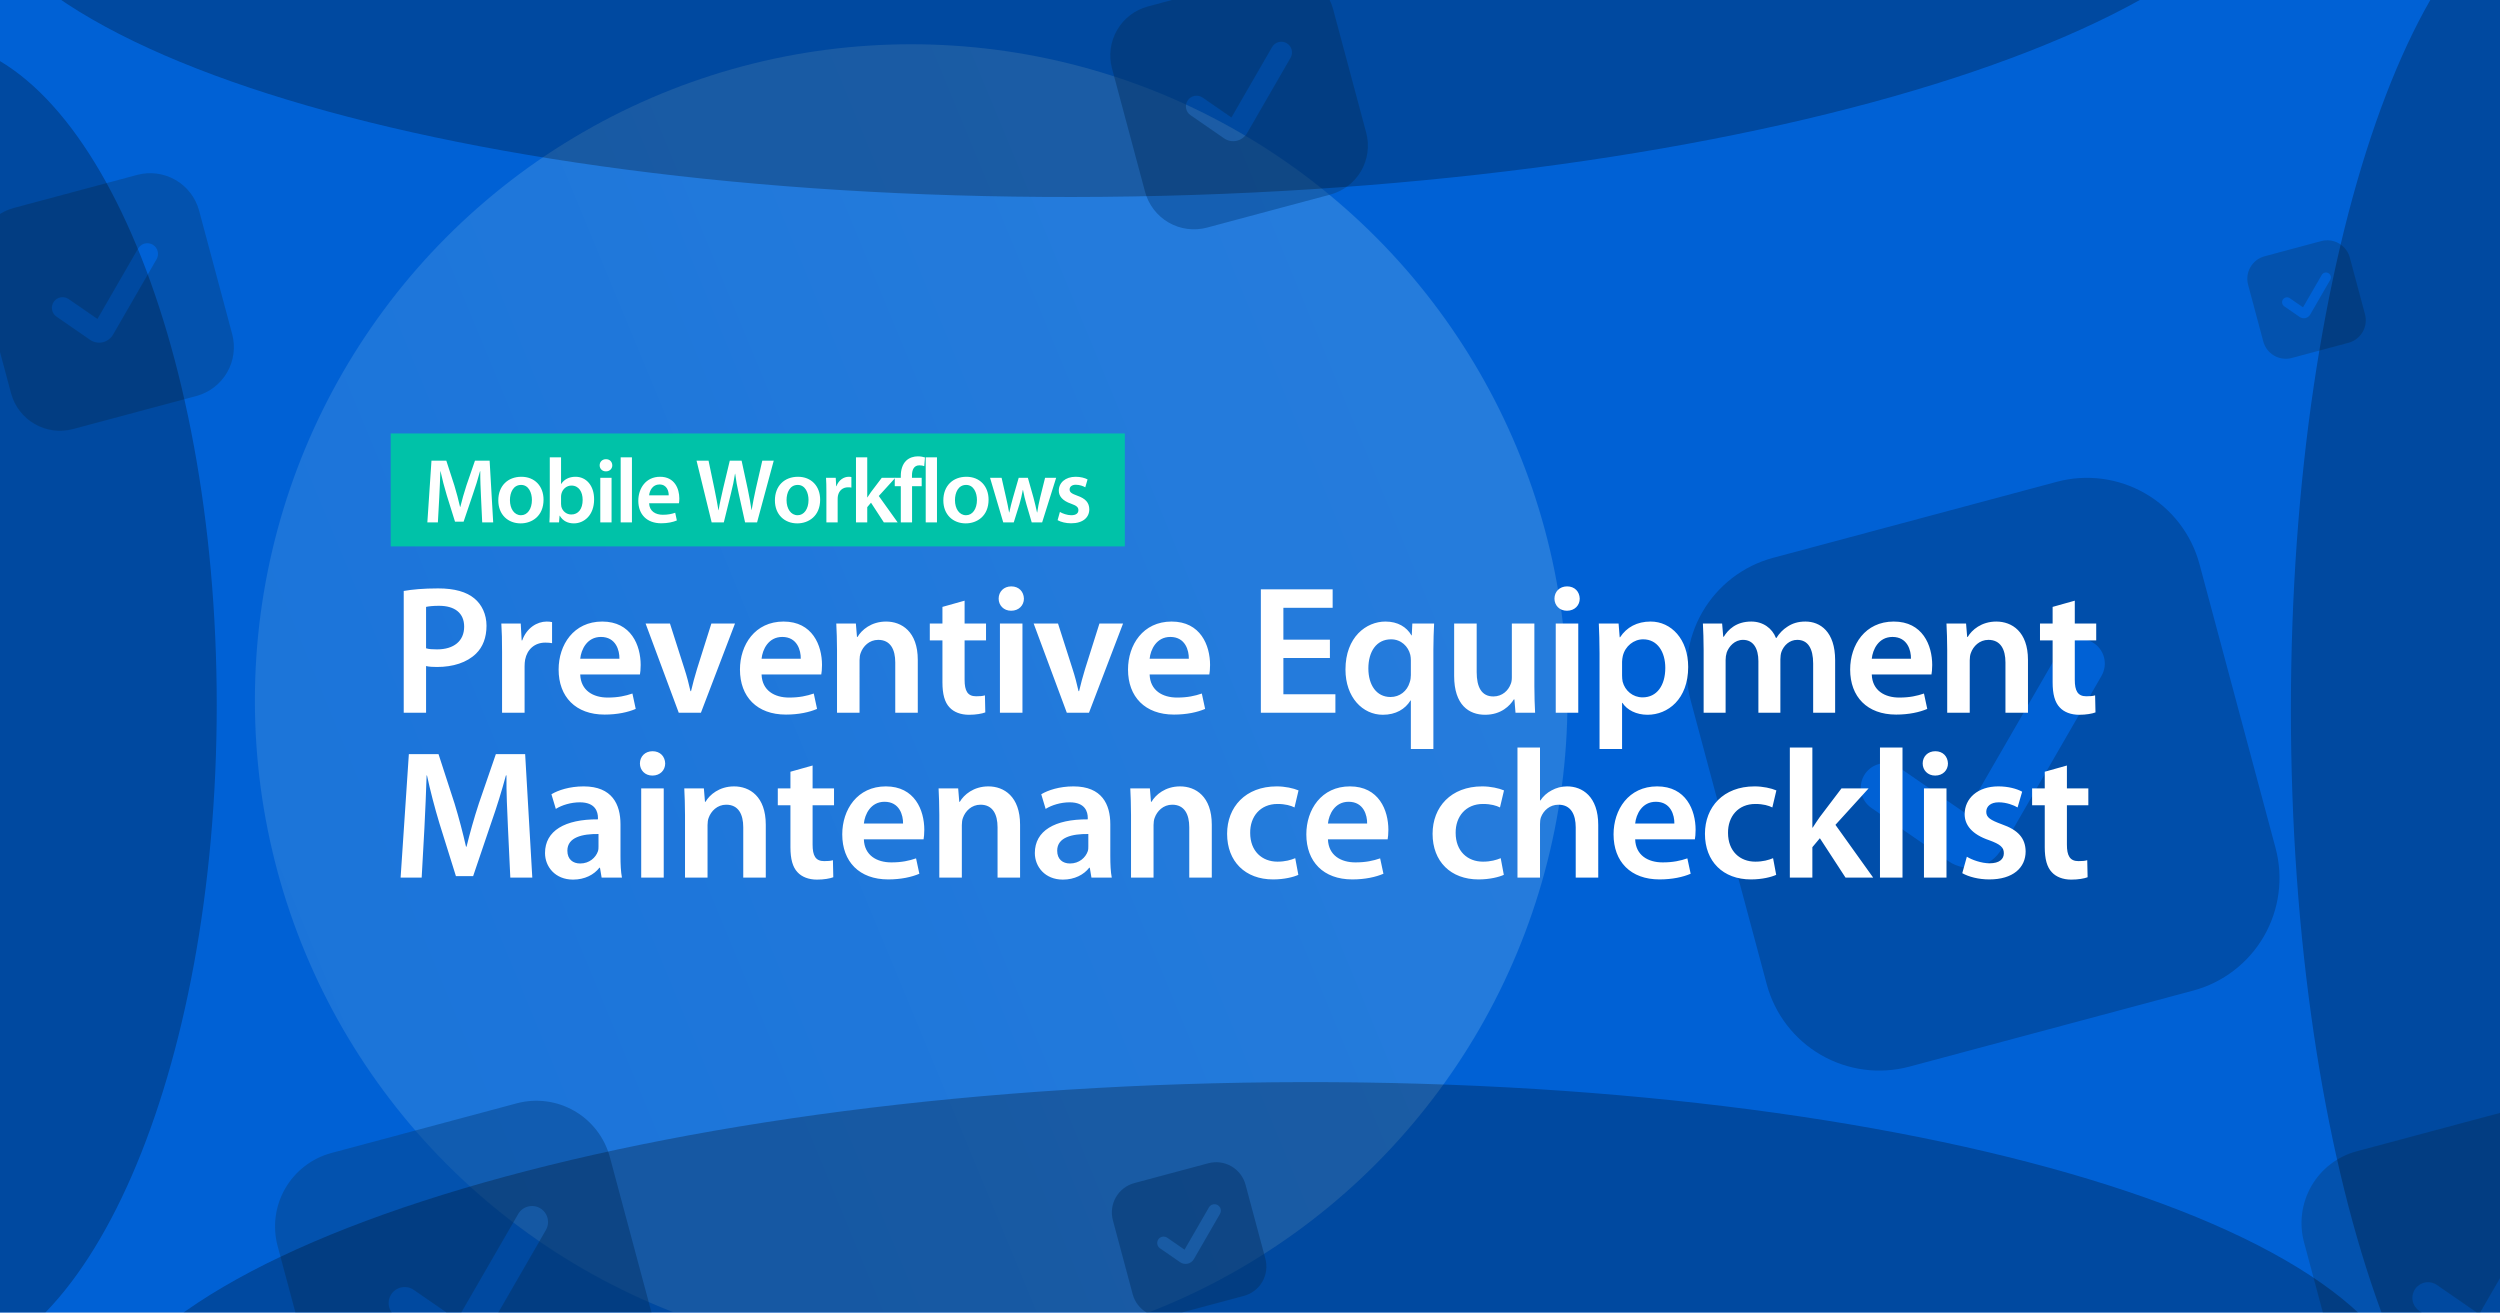 <?xml version="1.0" encoding="UTF-8"?>
<svg xmlns="http://www.w3.org/2000/svg" width="1638" height="860" viewBox="0 0 1638 860" fill="none">
  <g clip-path="url(#a)">
    <path fill="#0061D5" d="M0 0h1638v860H0z"></path>
    <g opacity=".5" filter="url(#b)">
      <circle cx="597" cy="459" r="430" fill="url(#c)" fill-opacity=".5"></circle>
    </g>
    <g opacity=".5" filter="url(#d)">
      <path d="m1342.71 305.656-186.06 49.855c-19.52 5.257-36.16 18.04-46.26 35.546-10.11 17.506-12.86 38.306-7.66 57.838l49.86 186.061c5.26 19.519 18.04 36.156 35.54 46.263 17.51 10.107 38.31 12.859 57.84 7.652l186.06-49.855c19.52-5.256 36.16-18.039 46.27-35.545 10.1-17.507 12.86-38.306 7.65-57.838l-49.86-186.062c-5.25-19.519-18.04-36.156-35.54-46.263-17.51-10.107-38.31-12.859-57.84-7.652Zm29.21 127.181-65.64 113.692c-3.21 5.515-8.47 9.544-14.63 11.215l-.9.241c-3.25.735-6.61.789-9.88.158-3.27-.631-6.37-1.934-9.11-3.826l-50.63-34.959c-3.52-2.417-5.93-6.131-6.7-10.324-.77-4.193.15-8.522 2.57-12.034 2.41-3.513 6.13-5.922 10.32-6.696s8.52.149 12.03 2.566l43.48 30.014 61.29-106.163c1.05-1.825 2.46-3.425 4.13-4.708 1.67-1.283 3.58-2.224 5.62-2.769 2.04-.545 4.16-.683 6.25-.407 2.09.276 4.11.96 5.93 2.015 1.83 1.055 3.43 2.459 4.71 4.132 1.28 1.674 2.23 3.583 2.77 5.62.55 2.037.68 4.161.41 6.251-.28 2.09-.96 4.106-2.02 5.931v.051Z" fill="#000" fill-opacity=".4"></path>
      <path d="m786.727 752.146-48.521 13.002c-5.09 1.37-9.429 4.704-12.065 9.269-2.635 4.565-3.353 9.99-1.995 15.083l13.001 48.521c1.371 5.09 4.705 9.429 9.27 12.065 4.565 2.635 9.989 3.353 15.083 1.995l48.521-13.001c5.09-1.371 9.428-4.705 12.064-9.27 2.636-4.565 3.353-9.989 1.996-15.083l-13.002-48.521c-1.37-5.09-4.704-9.428-9.269-12.064-4.565-2.636-9.99-3.354-15.083-1.996Zm7.617 33.166-17.118 29.649c-.837 1.438-2.208 2.489-3.814 2.925l-.235.062c-.847.192-1.724.206-2.577.042-.853-.165-1.662-.505-2.377-.998l-13.203-9.117c-.916-.63-1.544-1.598-1.746-2.692-.202-1.093.039-2.222.669-3.138.63-.916 1.599-1.544 2.692-1.746 1.094-.202 2.223.038 3.139.669l11.336 7.827 15.984-27.685c.275-.476.642-.893 1.078-1.228.436-.335.934-.58 1.465-.722.531-.142 1.085-.178 1.631-.106.545.072 1.07.25 1.546.525s.894.642 1.228 1.078c.335.436.58.934.722 1.465.142.532.178 1.085.106 1.631-.072.545-.25 1.07-.525 1.546l-.001.013ZM1515.92 147.945l-37.2 9.968c-3.9 1.051-7.22 3.606-9.24 7.106-2.03 3.5-2.58 7.659-1.53 11.564l9.96 37.199c1.05 3.903 3.61 7.229 7.11 9.25 3.5 2.021 7.66 2.571 11.56 1.53l37.2-9.968c3.9-1.051 7.23-3.606 9.25-7.106 2.02-3.5 2.57-7.659 1.53-11.564l-9.97-37.199c-1.05-3.903-3.6-7.229-7.1-9.25-3.5-2.021-7.66-2.571-11.57-1.53Zm5.84 25.428-13.12 22.73c-.64 1.103-1.69 1.908-2.92 2.242l-.18.048c-.65.148-1.33.158-1.98.032-.65-.126-1.27-.387-1.82-.765l-10.12-6.989c-.71-.483-1.19-1.226-1.34-2.064-.16-.839.03-1.704.51-2.406.48-.703 1.23-1.184 2.06-1.339.84-.155 1.71.03 2.41.513l8.69 6.001 12.26-21.225c.21-.365.49-.685.82-.942.34-.256.72-.444 1.13-.553.4-.109.83-.137 1.25-.082.41.055.82.192 1.18.403.37.211.69.492.94.826.26.335.45.717.56 1.124.1.407.13.832.08 1.25-.06.418-.19.821-.41 1.185v.011ZM827.878-27.423 747.01-5.754c-8.483 2.285-15.715 7.841-20.107 15.449-4.393 7.609-5.589 16.649-3.326 25.138l21.668 80.868c2.285 8.484 7.841 15.715 15.45 20.108 7.608 4.393 16.649 5.589 25.138 3.325l80.868-21.668c8.484-2.285 15.715-7.841 20.108-15.449 4.393-7.609 5.589-16.649 3.325-25.139L868.466-3.99c-2.285-8.484-7.841-15.715-15.449-20.108-7.609-4.393-16.649-5.589-25.139-3.326Zm12.695 55.277L812.044 77.268c-1.396 2.397-3.68 4.148-6.357 4.874l-.391.105c-1.412.32-2.874.343-4.296.069-1.421-.274-2.77-.841-3.961-1.663l-22.005-15.194c-1.527-1.051-2.574-2.665-2.911-4.487-.336-1.823.065-3.704 1.116-5.231 1.05-1.527 2.664-2.574 4.487-2.91 1.822-.337 3.704.065 5.23 1.115l18.895 13.045 26.64-46.142c.458-.793 1.068-1.489 1.796-2.046.727-.558 1.557-.967 2.442-1.203.885-.237 1.808-.297 2.717-.177.908.12 1.784.418 2.578.876.793.459 1.489 1.069 2.046 1.796.558.727.967 1.557 1.204 2.442.237.885.297 1.808.177 2.717-.12.908-.418 1.784-.876 2.578l-.002.022ZM1657.55 712.58l-118.6 31.781c-12.44 3.35-23.05 11.499-29.49 22.658-6.45 11.16-8.2 24.419-4.88 36.87l31.78 118.607c3.35 12.442 11.5 23.048 22.66 29.491 11.16 6.442 24.42 8.197 36.87 4.877l118.61-31.78c12.44-3.351 23.04-11.5 29.49-22.659 6.44-11.16 8.19-24.419 4.87-36.87l-31.78-118.606c-3.35-12.443-11.5-23.049-22.66-29.491-11.15-6.443-24.41-8.197-36.87-4.878Zm18.62 81.073-41.84 72.474c-2.05 3.515-5.4 6.084-9.32 7.149l-.58.153c-2.07.469-4.21.504-6.3.101-2.08-.402-4.06-1.233-5.81-2.439l-32.27-22.285c-2.24-1.541-3.78-3.908-4.27-6.581-.49-2.673.1-5.432 1.64-7.671 1.54-2.239 3.9-3.775 6.58-4.268 2.67-.494 5.43.094 7.67 1.635l27.71 19.133 39.07-67.675c.68-1.163 1.57-2.183 2.64-3.001 1.06-.818 2.28-1.418 3.58-1.765 1.3-.347 2.65-.436 3.98-.26 1.34.176 2.62.613 3.79 1.285 1.16.673 2.18 1.568 3 2.634.81 1.067 1.41 2.284 1.76 3.582.35 1.299.44 2.653.26 3.985-.17 1.333-.61 2.618-1.28 3.781l-.01.033ZM84.878 104.577 4.01 126.246c-8.484 2.284-15.715 7.84-20.108 15.449-4.393 7.608-5.589 16.649-3.326 25.138l21.669 80.868c2.285 8.484 7.84 15.715 15.449 20.108 7.609 4.393 16.649 5.589 25.138 3.325l80.868-21.668c8.484-2.285 15.715-7.841 20.108-15.449 4.393-7.609 5.589-16.649 3.325-25.139l-21.668-80.868c-2.285-8.483-7.841-15.715-15.449-20.107-7.609-4.393-16.649-5.589-25.139-3.326Zm12.695 55.277-28.529 49.414c-1.396 2.397-3.68 4.148-6.357 4.874l-.391.105c-1.412.32-2.874.343-4.295.069-1.421-.275-2.77-.841-3.961-1.663l-22.006-15.194c-1.527-1.051-2.573-2.665-2.91-4.488-.337-1.822.065-3.703 1.115-5.23 1.051-1.527 2.665-2.574 4.487-2.91 1.823-.337 3.704.064 5.231 1.115l18.895 13.045 26.64-46.142c.459-.793 1.069-1.488 1.796-2.046.727-.558 1.557-.967 2.442-1.203.885-.237 1.808-.298 2.717-.178.908.12 1.784.418 2.578.877.793.458 1.489 1.068 2.046 1.795.558.728.967 1.558 1.203 2.443.237.885.297 1.808.177 2.717-.12.908-.418 1.784-.876 2.578l-.001.022ZM333.593 712.887l-121.5 32.555c-12.746 3.433-23.61 11.78-30.21 23.212-6.6 11.431-8.397 25.014-4.997 37.769l32.556 121.499c3.433 12.746 11.78 23.61 23.212 30.21 11.431 6.6 25.014 8.397 37.768 4.997l121.5-32.556c12.746-3.432 23.61-11.78 30.21-23.211 6.6-11.432 8.397-25.014 4.997-37.769l-32.556-121.499c-3.432-12.746-11.78-23.611-23.211-30.211-11.432-6.6-25.015-8.397-37.769-4.996Zm19.073 83.05-42.863 74.242c-2.098 3.601-5.529 6.232-9.552 7.323l-.587.157c-2.121.481-4.318.516-6.454.104-2.135-.413-4.161-1.263-5.951-2.499l-33.062-22.828c-2.294-1.579-3.867-4.004-4.372-6.742-.506-2.738.097-5.565 1.675-7.859 1.579-2.293 4.004-3.866 6.742-4.372 2.738-.506 5.565.097 7.858 1.676l28.388 19.599 40.025-69.325c.689-1.192 1.606-2.237 2.698-3.075 1.093-.837 2.34-1.452 3.67-1.808 1.33-.356 2.717-.446 4.082-.266 1.365.18 2.681.628 3.873 1.317 1.192.688 2.237 1.605 3.075 2.698.837 1.092 1.452 2.339 1.808 3.669.355 1.33.446 2.717.266 4.082-.18 1.365-.628 2.682-1.317 3.874l-.002.033Z" fill="#054488"></path>
    </g>
    <path d="M264.52 467v-79.8c5.4-.96 12.72-1.68 22.56-1.68 10.8 0 18.6 2.28 23.76 6.6 4.8 3.96 7.92 10.32 7.92 17.88 0 7.68-2.4 13.92-6.84 18.24-6 5.88-15.12 8.76-25.56 8.76-2.76 0-5.16-.12-7.2-.6V467h-14.64Zm14.64-69.36v27.12c1.92.6 4.2.72 7.2.72 11.04 0 17.76-5.52 17.76-14.88 0-9-6.24-13.68-16.44-13.68-4.08 0-6.96.36-8.52.72ZM328.952 467v-39.6c0-7.92-.12-13.68-.48-18.84h12.72l.6 11.04h.36c2.88-8.16 9.72-12.36 16.08-12.36 1.44 0 2.28.12 3.48.36v13.8c-1.32-.24-2.64-.36-4.44-.36-6.96 0-11.88 4.44-13.2 11.16-.24 1.32-.36 2.88-.36 4.44V467h-14.76ZM419.285 441.92h-39.12c.36 10.56 8.52 15.12 18 15.12 6.84 0 11.64-1.08 16.2-2.64l2.16 10.08c-5.04 2.16-12 3.72-20.4 3.72-18.96 0-30.12-11.64-30.12-29.52 0-16.2 9.84-31.44 28.56-31.44 18.96 0 25.2 15.6 25.2 28.44 0 2.76-.24 4.92-.48 6.24Zm-39.12-10.32h25.68c.12-5.4-2.28-14.28-12.12-14.28-9.12 0-12.96 8.28-13.56 14.28ZM423 408.56h15.96l9.48 29.64c1.68 5.16 2.88 9.84 3.96 14.64h.36c1.08-4.8 2.4-9.36 3.96-14.64l9.36-29.64h15.48L459.24 467h-14.52L423 408.56ZM538.098 441.92h-39.12c.36 10.56 8.52 15.12 18 15.12 6.84 0 11.64-1.08 16.2-2.64l2.16 10.08c-5.04 2.16-12 3.72-20.4 3.72-18.96 0-30.12-11.64-30.12-29.52 0-16.2 9.84-31.44 28.56-31.44 18.96 0 25.2 15.6 25.2 28.44 0 2.76-.24 4.92-.48 6.24Zm-39.12-10.32h25.68c.12-5.4-2.28-14.28-12.12-14.28-9.12 0-12.96 8.28-13.56 14.28ZM548.413 467v-41.04c0-6.72-.24-12.36-.48-17.4h12.84l.72 8.76h.36c2.64-4.56 9-10.08 18.72-10.08 10.2 0 20.76 6.6 20.76 25.08V467h-14.76v-33c0-8.4-3.12-14.76-11.16-14.76-5.88 0-9.96 4.2-11.52 8.64-.48 1.2-.72 3-.72 4.68V467h-14.76ZM617.485 397.64l14.52-4.08v15h14.04v11.04h-14.04v25.8c0 7.2 1.92 10.8 7.56 10.8 2.64 0 4.08-.12 5.76-.6l.24 11.16c-2.16.84-6.12 1.56-10.68 1.56-5.52 0-9.96-1.8-12.72-4.8-3.24-3.36-4.68-8.76-4.68-16.44V419.6h-8.28v-11.04h8.28v-10.92ZM669.915 467h-14.76v-58.44h14.76V467Zm-7.32-82.8c5.04 0 8.16 3.48 8.28 8.04 0 4.32-3.24 7.92-8.4 7.92-4.92 0-8.16-3.6-8.16-7.92 0-4.56 3.36-8.04 8.28-8.04ZM677.258 408.56h15.96l9.48 29.64c1.68 5.16 2.88 9.84 3.96 14.64h.36c1.08-4.8 2.4-9.36 3.96-14.64l9.36-29.64h15.48L713.498 467h-14.52l-21.72-58.44ZM792.355 441.92h-39.12c.36 10.56 8.52 15.12 18 15.12 6.84 0 11.64-1.08 16.2-2.64l2.16 10.08c-5.04 2.16-12 3.72-20.4 3.72-18.96 0-30.12-11.64-30.12-29.52 0-16.2 9.84-31.44 28.56-31.44 18.96 0 25.2 15.6 25.2 28.44 0 2.76-.24 4.92-.48 6.24Zm-39.12-10.32h25.68c.12-5.4-2.28-14.28-12.12-14.28-9.12 0-12.96 8.28-13.56 14.28ZM871.354 419.12v12h-30.48v23.76h34.08V467h-48.84v-80.88h47.04v12.12h-32.28v20.88h30.48ZM924.392 490.76v-31.8h-.24c-3.48 5.64-9.6 9.36-18.12 9.36-13.2 0-24.48-11.4-24.48-29.64 0-21.36 13.68-31.44 26.16-31.44 8.16 0 13.92 3.6 17.04 9l.24.12.36-7.8h14.28c-.24 5.28-.48 10.8-.48 16.92v65.28h-14.76Zm0-48.36v-9.72c0-1.2-.12-2.52-.36-3.6-1.32-5.52-6-10.2-12.6-10.2-9.6 0-14.88 8.04-14.88 19.08 0 10.68 5.16 18.72 14.52 18.72 6 0 10.92-3.84 12.6-9.72.48-1.32.72-3.12.72-4.56ZM1005.32 408.56v40.92c0 6.96.24 12.72.48 17.52h-12.841l-.72-8.76h-.36c-2.52 4.08-8.28 10.08-18.84 10.08s-20.28-6.36-20.28-25.44v-34.32h14.76v31.8c0 9.72 3.12 15.96 10.92 15.96 6 0 9.84-4.08 11.28-7.92.6-1.2.84-2.88.84-4.56v-35.28h14.761ZM1034.08 467h-14.76v-58.44h14.76V467Zm-7.32-82.8c5.04 0 8.16 3.48 8.28 8.04 0 4.32-3.24 7.92-8.4 7.92-4.92 0-8.16-3.6-8.16-7.92 0-4.56 3.36-8.04 8.28-8.04ZM1048.02 490.76V428c0-7.68-.24-13.92-.48-19.44h12.96l.72 9h.24c4.32-6.6 11.16-10.32 20.04-10.32 13.44 0 24.6 11.52 24.6 29.76 0 21.12-13.32 31.32-26.64 31.32-7.32 0-13.44-3.12-16.44-7.8h-.24v30.24h-14.76Zm14.76-57.24v9c0 1.44.12 2.76.36 4.08 1.56 6 6.72 10.32 13.08 10.32 9.36 0 14.88-7.8 14.88-19.32 0-10.32-5.04-18.72-14.52-18.72-6.12 0-11.76 4.44-13.32 10.92-.24 1.2-.48 2.52-.48 3.72ZM1116.22 467v-41.04c0-6.72-.24-12.36-.48-17.4h12.6l.72 8.64h.36c2.76-4.56 8.04-9.96 18-9.96 7.68 0 13.68 4.32 16.2 10.8h.24c2.04-3.24 4.44-5.64 7.08-7.32 3.36-2.28 7.08-3.48 12-3.48 9.6 0 19.44 6.6 19.44 25.32V467h-14.4v-32.28c0-9.72-3.36-15.48-10.44-15.48-5.04 0-8.76 3.6-10.32 7.8-.48 1.32-.72 3.24-.72 4.92V467h-14.4v-33.84c0-8.16-3.24-13.92-10.08-13.92-5.52 0-9.24 4.32-10.68 8.28-.48 1.56-.72 3.24-.72 4.92V467h-14.4ZM1265.5 441.92h-39.12c.36 10.56 8.52 15.12 18 15.12 6.84 0 11.64-1.08 16.2-2.64l2.16 10.08c-5.04 2.16-12 3.72-20.4 3.72-18.96 0-30.12-11.64-30.12-29.52 0-16.2 9.84-31.44 28.56-31.44 18.96 0 25.2 15.6 25.2 28.44 0 2.76-.24 4.92-.48 6.24Zm-39.12-10.32h25.68c.12-5.4-2.28-14.28-12.12-14.28-9.12 0-12.96 8.28-13.56 14.28ZM1275.81 467v-41.04c0-6.72-.24-12.36-.48-17.4h12.84l.72 8.76h.36c2.64-4.56 9-10.08 18.72-10.08 10.2 0 20.76 6.6 20.76 25.08V467h-14.76v-33c0-8.4-3.12-14.76-11.16-14.76-5.88 0-9.96 4.2-11.52 8.64-.48 1.2-.72 3-.72 4.68V467h-14.76ZM1344.88 397.64l14.52-4.08v15h14.04v11.04h-14.04v25.8c0 7.2 1.92 10.8 7.56 10.8 2.64 0 4.08-.12 5.76-.6l.24 11.16c-2.16.84-6.12 1.56-10.68 1.56-5.52 0-9.96-1.8-12.72-4.8-3.24-3.36-4.68-8.76-4.68-16.44V419.6h-8.28v-11.04h8.28v-10.92ZM334.36 575l-1.56-33c-.48-10.44-1.08-23.04-.96-33.96h-.36c-2.64 9.84-6 20.76-9.6 30.96L310 574.04h-11.28l-10.8-34.56c-3.12-10.32-6-21.36-8.16-31.44h-.24c-.36 10.56-.84 23.4-1.44 34.44l-1.8 32.52h-13.8l5.4-80.88h19.44l10.56 32.52c2.88 9.48 5.4 19.08 7.44 28.08h.36c2.16-8.76 4.92-18.72 8.04-28.2l11.16-32.4h19.2l4.68 80.88h-14.4ZM406.538 539.96v21c0 5.28.24 10.44.96 14.04h-13.32l-1.08-6.48h-.36c-3.48 4.56-9.6 7.8-17.28 7.8-11.76 0-18.36-8.52-18.36-17.4 0-14.64 13.08-22.2 34.68-22.08v-.96c0-3.84-1.56-10.2-11.88-10.2-5.76 0-11.76 1.8-15.72 4.32l-2.88-9.6c4.32-2.64 11.88-5.16 21.12-5.16 18.72 0 24.12 11.88 24.12 24.72Zm-14.4 14.52v-8.04c-10.44-.12-20.4 2.04-20.4 10.92 0 5.76 3.72 8.4 8.4 8.4 6 0 10.2-3.84 11.64-8.04.36-1.08.36-2.16.36-3.24ZM434.876 575h-14.76v-58.44h14.76V575Zm-7.32-82.8c5.04 0 8.16 3.48 8.28 8.04 0 4.32-3.24 7.92-8.4 7.92-4.92 0-8.16-3.6-8.16-7.92 0-4.56 3.36-8.04 8.28-8.04ZM448.819 575v-41.04c0-6.72-.24-12.36-.48-17.4h12.84l.72 8.76h.36c2.64-4.56 9-10.08 18.72-10.08 10.2 0 20.76 6.6 20.76 25.08V575h-14.76v-33c0-8.4-3.12-14.76-11.16-14.76-5.88 0-9.96 4.2-11.52 8.64-.48 1.2-.72 3-.72 4.68V575h-14.76ZM517.891 505.64l14.52-4.08v15h14.04v11.04h-14.04v25.8c0 7.2 1.92 10.8 7.56 10.8 2.64 0 4.08-.12 5.76-.6l.24 11.16c-2.16.84-6.12 1.56-10.68 1.56-5.52 0-9.96-1.8-12.72-4.8-3.24-3.36-4.68-8.76-4.68-16.44V527.6h-8.28v-11.04h8.28v-10.92ZM605.121 549.92h-39.12c.36 10.56 8.52 15.12 18 15.12 6.84 0 11.64-1.08 16.2-2.64l2.16 10.08c-5.04 2.16-12 3.72-20.4 3.72-18.96 0-30.12-11.64-30.12-29.52 0-16.2 9.84-31.44 28.56-31.44 18.96 0 25.2 15.6 25.2 28.44 0 2.76-.24 4.92-.48 6.24Zm-39.12-10.32h25.68c.12-5.4-2.28-14.28-12.12-14.28-9.12 0-12.96 8.28-13.56 14.28ZM615.436 575v-41.04c0-6.72-.24-12.36-.48-17.4h12.84l.72 8.76h.36c2.64-4.56 9-10.08 18.72-10.08 10.2 0 20.76 6.6 20.76 25.08V575h-14.76v-33c0-8.4-3.12-14.76-11.16-14.76-5.88 0-9.96 4.2-11.52 8.64-.48 1.2-.72 3-.72 4.68V575h-14.76ZM727.468 539.96v21c0 5.28.24 10.44.96 14.04h-13.32l-1.08-6.48h-.36c-3.48 4.56-9.6 7.8-17.28 7.8-11.76 0-18.36-8.52-18.36-17.4 0-14.64 13.08-22.2 34.68-22.08v-.96c0-3.84-1.56-10.2-11.88-10.2-5.76 0-11.76 1.8-15.72 4.32l-2.88-9.6c4.32-2.64 11.88-5.16 21.12-5.16 18.72 0 24.12 11.88 24.12 24.72Zm-14.4 14.52v-8.04c-10.44-.12-20.4 2.04-20.4 10.92 0 5.76 3.72 8.4 8.4 8.4 6 0 10.2-3.84 11.64-8.04.36-1.08.36-2.16.36-3.24ZM741.045 575v-41.04c0-6.72-.24-12.36-.48-17.4h12.84l.72 8.76h.36c2.64-4.56 9-10.08 18.72-10.08 10.2 0 20.76 6.6 20.76 25.08V575h-14.76v-33c0-8.4-3.12-14.76-11.16-14.76-5.88 0-9.96 4.2-11.52 8.64-.48 1.2-.72 3-.72 4.68V575h-14.76ZM848.637 562.28l2.04 10.92c-3.12 1.44-9.24 3-16.56 3-18.24 0-30.12-11.76-30.12-29.88 0-17.52 12-31.08 32.52-31.08 5.4 0 10.92 1.2 14.28 2.64l-2.64 11.16c-2.4-1.2-5.88-2.28-11.16-2.28-11.28 0-18 8.28-17.88 18.96 0 12 7.8 18.84 17.88 18.84 5.04 0 8.76-1.08 11.64-2.28ZM909.184 549.92h-39.12c.36 10.56 8.52 15.12 18 15.12 6.84 0 11.64-1.08 16.2-2.64l2.16 10.08c-5.04 2.16-12 3.72-20.4 3.72-18.96 0-30.12-11.64-30.12-29.52 0-16.2 9.84-31.44 28.56-31.44 18.96 0 25.2 15.6 25.2 28.44 0 2.76-.24 4.92-.48 6.24Zm-39.12-10.32h25.68c.12-5.4-2.28-14.28-12.12-14.28-9.12 0-12.96 8.28-13.56 14.28ZM983.262 562.28l2.04 10.92c-3.12 1.44-9.24 3-16.56 3-18.24 0-30.12-11.76-30.12-29.88 0-17.52 12-31.08 32.52-31.08 5.4 0 10.92 1.2 14.28 2.64l-2.64 11.16c-2.4-1.2-5.88-2.28-11.16-2.28-11.28 0-18 8.28-17.88 18.96 0 12 7.8 18.84 17.88 18.84 5.04 0 8.76-1.08 11.64-2.28ZM994.249 575v-85.2h14.761v34.68h.24c1.8-2.76 4.32-5.04 7.32-6.6 3-1.68 6.48-2.64 10.2-2.64 9.96 0 20.4 6.6 20.4 25.32V575h-14.76v-32.88c0-8.4-3.12-14.88-11.28-14.88-5.76 0-9.84 3.84-11.52 8.28-.48 1.32-.6 2.88-.6 4.44V575h-14.761ZM1110.48 549.92h-39.12c.36 10.56 8.52 15.12 18 15.12 6.84 0 11.64-1.08 16.2-2.64l2.16 10.08c-5.04 2.16-12 3.72-20.4 3.72-18.96 0-30.12-11.64-30.12-29.52 0-16.2 9.84-31.44 28.56-31.44 18.96 0 25.2 15.6 25.2 28.44 0 2.76-.24 4.92-.48 6.24Zm-39.12-10.32h25.68c.12-5.4-2.28-14.28-12.12-14.28-9.12 0-12.96 8.28-13.56 14.28ZM1161.72 562.28l2.04 10.92c-3.12 1.44-9.24 3-16.56 3-18.24 0-30.12-11.76-30.12-29.88 0-17.52 12-31.08 32.52-31.08 5.4 0 10.92 1.2 14.28 2.64l-2.64 11.16c-2.4-1.2-5.88-2.28-11.16-2.28-11.28 0-18 8.28-17.88 18.96 0 12 7.8 18.84 17.88 18.84 5.04 0 8.76-1.08 11.64-2.28ZM1187.46 489.8v52.44h.24c1.44-2.28 3.12-4.8 4.56-6.84l14.28-18.84h17.76l-21.72 23.88L1227.3 575h-18.12l-16.8-25.8-4.92 5.88V575h-14.76v-85.2h14.76ZM1231.76 575v-85.2h14.76V575h-14.76ZM1275.34 575h-14.76v-58.44h14.76V575Zm-7.32-82.8c5.04 0 8.16 3.48 8.28 8.04 0 4.32-3.24 7.92-8.4 7.92-4.92 0-8.16-3.6-8.16-7.92 0-4.56 3.36-8.04 8.28-8.04ZM1285.68 572.12l3-10.8c3.24 2.04 9.6 4.32 14.88 4.32 6.48 0 9.36-2.76 9.36-6.6 0-3.96-2.4-5.88-9.6-8.52-11.4-3.84-16.08-10.08-16.08-17.04 0-10.32 8.52-18.24 22.08-18.24 6.48 0 12.12 1.56 15.6 3.48l-3 10.32c-2.4-1.44-7.2-3.36-12.36-3.36-5.28 0-8.16 2.64-8.16 6.24 0 3.72 2.76 5.4 10.2 8.16 10.68 3.72 15.48 9.12 15.6 17.76 0 10.68-8.28 18.36-23.76 18.36-7.08 0-13.44-1.68-17.76-4.08ZM1339.72 505.64l14.52-4.08v15h14.04v11.04h-14.04v25.8c0 7.2 1.92 10.8 7.56 10.8 2.64 0 4.08-.12 5.76-.6l.24 11.16c-2.16.84-6.12 1.56-10.68 1.56-5.52 0-9.96-1.8-12.72-4.8-3.24-3.36-4.68-8.76-4.68-16.44V527.6h-8.28v-11.04h8.28v-10.92Z" fill="#fff"></path>
    <path d="M256 284h481v74H256v-74Z" fill="#00C2A8"></path>
    <path d="m315.94 342.26-.78-16.5c-.24-5.22-.54-11.52-.48-16.98h-.18c-1.32 4.92-3 10.38-4.8 15.48l-5.94 17.52h-5.64l-5.4-17.28c-1.56-5.16-3-10.68-4.08-15.72h-.12c-.18 5.28-.42 11.7-.72 17.22l-.9 16.26H280l2.7-40.44h9.72l5.28 16.26c1.44 4.74 2.7 9.54 3.72 14.04h.18c1.08-4.38 2.46-9.36 4.02-14.1l5.58-16.2h9.6l2.34 40.44h-7.2ZM341.609 312.38c8.7 0 14.52 6.12 14.52 15 0 10.74-7.56 15.54-15 15.54-8.22 0-14.64-5.64-14.64-15.06 0-9.6 6.3-15.48 15.12-15.48Zm-.18 5.34c-5.22 0-7.32 5.1-7.32 9.96 0 5.64 2.82 9.9 7.26 9.9 4.2 0 7.14-4.08 7.14-10.02 0-4.56-2.04-9.84-7.08-9.84ZM360.216 334.04v-34.38h7.38v17.4h.12c1.8-2.82 4.98-4.68 9.36-4.68 7.14 0 12.24 5.94 12.18 14.82 0 10.5-6.66 15.72-13.26 15.72-3.78 0-7.14-1.44-9.24-5.04h-.12l-.36 4.38h-6.3c.12-1.98.24-5.22.24-8.22Zm7.38-8.58v4.74c0 .6.06 1.2.18 1.74.78 3 3.36 5.16 6.54 5.16 4.62 0 7.44-3.66 7.44-9.6 0-5.16-2.46-9.36-7.38-9.36-3 0-5.76 2.16-6.54 5.4-.12.54-.24 1.2-.24 1.92ZM400.694 342.26h-7.38v-29.22h7.38v29.22Zm-3.66-41.4c2.52 0 4.08 1.74 4.14 4.02 0 2.16-1.62 3.96-4.2 3.96-2.46 0-4.08-1.8-4.08-3.96 0-2.28 1.68-4.02 4.14-4.02ZM406.665 342.26v-42.6h7.38v42.6h-7.38ZM444.855 329.72h-19.56c.18 5.28 4.26 7.56 9 7.56 3.42 0 5.82-.54 8.1-1.32l1.08 5.04c-2.52 1.08-6 1.86-10.2 1.86-9.48 0-15.06-5.82-15.06-14.76 0-8.1 4.92-15.72 14.28-15.72 9.48 0 12.6 7.8 12.6 14.22 0 1.38-.12 2.46-.24 3.12Zm-19.56-5.16h12.84c.06-2.7-1.14-7.14-6.06-7.14-4.56 0-6.48 4.14-6.78 7.14ZM474.255 342.26h-7.98l-9.9-40.44h7.86l3.84 18.36c1.02 4.92 1.98 10.08 2.64 14.1h.12c.66-4.26 1.8-9.06 2.94-14.16l4.38-18.3h7.74l4.02 18.6c.96 4.8 1.86 9.3 2.46 13.68h.12c.72-4.44 1.68-9.06 2.76-14.04l4.2-18.24h7.5l-10.92 40.44h-7.86l-4.2-19.02c-1.02-4.62-1.74-8.46-2.28-12.84h-.12c-.66 4.32-1.44 8.22-2.64 12.84l-4.68 19.02ZM522.843 312.38c8.7 0 14.52 6.12 14.52 15 0 10.74-7.56 15.54-15 15.54-8.22 0-14.64-5.64-14.64-15.06 0-9.6 6.3-15.48 15.12-15.48Zm-.18 5.34c-5.22 0-7.32 5.1-7.32 9.96 0 5.64 2.82 9.9 7.26 9.9 4.2 0 7.14-4.08 7.14-10.02 0-4.56-2.04-9.84-7.08-9.84ZM541.45 342.26v-19.8c0-3.96-.06-6.84-.24-9.42h6.36l.3 5.52h.18c1.44-4.08 4.86-6.18 8.04-6.18.72 0 1.14.06 1.74.18v6.9c-.66-.12-1.32-.18-2.22-.18-3.48 0-5.94 2.22-6.6 5.58-.12.66-.18 1.44-.18 2.22v15.18h-7.38ZM568.217 299.66v26.22h.12c.72-1.14 1.56-2.4 2.28-3.42l7.14-9.42h8.88l-10.86 11.94 12.36 17.28h-9.06l-8.4-12.9-2.46 2.94v9.96h-7.38v-42.6h7.38Z" fill="#fff"></path>
    <path d="M597.585 342.26h-7.38v-23.7h-3.96v-5.52h3.96v-1.26c0-3.78 1.02-7.56 3.54-9.96 2.16-2.04 5.04-2.82 7.62-2.82 1.98 0 3.54.36 4.68.72l-.48 5.7c-.84-.3-1.8-.54-3.18-.54-3.66 0-4.86 3.06-4.86 6.66v1.5h6.36v5.52h-6.3v23.7ZM606.525 342.26v-42.6h7.38v42.6h-7.38ZM633.195 312.38c8.7 0 14.52 6.12 14.52 15 0 10.74-7.56 15.54-15 15.54-8.22 0-14.64-5.64-14.64-15.06 0-9.6 6.3-15.48 15.12-15.48Zm-.18 5.34c-5.22 0-7.32 5.1-7.32 9.96 0 5.64 2.82 9.9 7.26 9.9 4.2 0 7.14-4.08 7.14-10.02 0-4.56-2.04-9.84-7.08-9.84ZM648.682 313.04h7.56l3 13.26c.72 3.12 1.38 6.3 1.92 9.48h.12c.6-3.18 1.56-6.42 2.34-9.42l3.84-13.32h6l3.66 12.96c.9 3.42 1.68 6.6 2.34 9.78h.12c.42-3.18 1.14-6.36 1.92-9.78l3.24-12.96h7.26l-9.18 29.22h-6.84l-3.48-11.88c-.9-3.06-1.56-5.82-2.22-9.36h-.12c-.66 3.6-1.38 6.48-2.22 9.36l-3.72 11.88h-6.9l-8.64-29.22ZM692.943 340.82l1.5-5.4c1.62 1.02 4.8 2.16 7.44 2.16 3.24 0 4.68-1.38 4.68-3.3 0-1.98-1.2-2.94-4.8-4.26-5.7-1.92-8.04-5.04-8.04-8.52 0-5.16 4.26-9.12 11.04-9.12 3.24 0 6.06.78 7.8 1.74l-1.5 5.16c-1.2-.72-3.6-1.68-6.18-1.68-2.64 0-4.08 1.32-4.08 3.12 0 1.86 1.38 2.7 5.1 4.08 5.34 1.86 7.74 4.56 7.8 8.88 0 5.34-4.14 9.18-11.88 9.18-3.54 0-6.72-.84-8.88-2.04Z" fill="#fff"></path>
    <g opacity=".5" filter="url(#e)">
      <path d="M142 462c0 240.796-85.066 436-190 436-104.934 0-190-195.204-190-436S-152.934 26-48 26c104.934 0 190 195.204 190 436Z" fill="#000" fill-opacity=".5"></path>
    </g>
    <g opacity=".5" filter="url(#f)">
      <path d="M1881 465c0 300.443-85.07 544-190 544s-190-243.557-190-544 85.07-544 190-544 190 243.557 190 544Z" fill="#000" fill-opacity=".5"></path>
    </g>
    <g opacity=".5" filter="url(#g)">
      <path d="M823.081 1177.71c-421.461 7.11-764.89-91.98-767.071-221.308C53.83 827.07 393.724 716.465 815.185 709.359c421.465-7.105 764.895 91.979 767.075 221.312 2.18 129.329-337.72 239.939-759.179 247.039Z" fill="#000" fill-opacity=".5"></path>
    </g>
    <g opacity=".5" filter="url(#h)">
      <path d="M742.081 128.714C320.62 135.819-22.809 36.735-24.99-92.598-27.17-221.93 312.724-332.535 734.185-339.641c421.465-7.105 764.895 91.979 767.075 221.312 2.18 129.333-337.72 239.937-759.179 247.043Z" fill="#000" fill-opacity=".5"></path>
    </g>
  </g>
  <defs>
    <filter id="b" x="-33" y="-171" width="1260" height="1260" color-interpolation-filters="sRGB">
      <feFlood flood-opacity="0" result="BackgroundImageFix"></feFlood>
      <feBlend in="SourceGraphic" in2="BackgroundImageFix" result="shape"></feBlend>
      <feGaussianBlur stdDeviation="100" result="effect1_foregroundBlur_1302_2468"></feGaussianBlur>
    </filter>
    <filter id="d" x="-20.543" y="-28.543" width="1776.05" height="1003.35" color-interpolation-filters="sRGB">
      <feFlood flood-opacity="0" result="BackgroundImageFix"></feFlood>
      <feBlend in="SourceGraphic" in2="BackgroundImageFix" result="shape"></feBlend>
      <feColorMatrix in="SourceAlpha" values="0 0 0 0 0 0 0 0 0 0 0 0 0 0 0 0 0 0 127 0" result="hardAlpha"></feColorMatrix>
      <feOffset dx="5" dy="10"></feOffset>
      <feGaussianBlur stdDeviation="5.5"></feGaussianBlur>
      <feComposite in2="hardAlpha" operator="arithmetic" k2="-1" k3="1"></feComposite>
      <feColorMatrix values="0 0 0 0 0 0 0 0 0 0 0 0 0 0 0 0 0 0 0.9 0"></feColorMatrix>
      <feBlend in2="shape" result="effect1_innerShadow_1302_2468"></feBlend>
    </filter>
    <filter id="e" x="-438" y="-174" width="780" height="1272" color-interpolation-filters="sRGB">
      <feFlood flood-opacity="0" result="BackgroundImageFix"></feFlood>
      <feBlend in="SourceGraphic" in2="BackgroundImageFix" result="shape"></feBlend>
      <feGaussianBlur stdDeviation="100" result="effect1_foregroundBlur_1302_2468"></feGaussianBlur>
    </filter>
    <filter id="f" x="1301" y="-279" width="780" height="1488" color-interpolation-filters="sRGB">
      <feFlood flood-opacity="0" result="BackgroundImageFix"></feFlood>
      <feBlend in="SourceGraphic" in2="BackgroundImageFix" result="shape"></feBlend>
      <feGaussianBlur stdDeviation="100" result="effect1_foregroundBlur_1302_2468"></feGaussianBlur>
    </filter>
    <filter id="g" x="-144" y="509" width="1926.27" height="869.073" color-interpolation-filters="sRGB">
      <feFlood flood-opacity="0" result="BackgroundImageFix"></feFlood>
      <feBlend in="SourceGraphic" in2="BackgroundImageFix" result="shape"></feBlend>
      <feGaussianBlur stdDeviation="100" result="effect1_foregroundBlur_1302_2468"></feGaussianBlur>
    </filter>
    <filter id="h" x="-225" y="-540" width="1926.27" height="869.073" color-interpolation-filters="sRGB">
      <feFlood flood-opacity="0" result="BackgroundImageFix"></feFlood>
      <feBlend in="SourceGraphic" in2="BackgroundImageFix" result="shape"></feBlend>
      <feGaussianBlur stdDeviation="100" result="effect1_foregroundBlur_1302_2468"></feGaussianBlur>
    </filter>
    <linearGradient id="c" x1="167" y1="889" x2="1125.8" y2="492.203" gradientUnits="userSpaceOnUse">
      <stop stop-color="#6CACE4"></stop>
      <stop offset=".067" stop-color="#6CACE4"></stop>
      <stop offset=".133" stop-color="#6DADE4"></stop>
      <stop offset=".2" stop-color="#6FAEE5"></stop>
      <stop offset=".267" stop-color="#72B0E5"></stop>
      <stop offset=".333" stop-color="#75B3E6"></stop>
      <stop offset=".4" stop-color="#79B6E7"></stop>
      <stop offset=".467" stop-color="#7DB9E8"></stop>
      <stop offset=".533" stop-color="#82BDEA"></stop>
      <stop offset=".6" stop-color="#86C0EB"></stop>
      <stop offset=".667" stop-color="#8AC3EC"></stop>
      <stop offset=".733" stop-color="#8DC6ED"></stop>
      <stop offset=".8" stop-color="#90C8ED"></stop>
      <stop offset=".867" stop-color="#92C9EE"></stop>
      <stop offset=".933" stop-color="#93CAEE"></stop>
      <stop offset="1" stop-color="#93CAEE"></stop>
    </linearGradient>
    <clipPath id="a">
      <path fill="#fff" d="M0 0h1638v860H0z"></path>
    </clipPath>
  </defs>
</svg>

